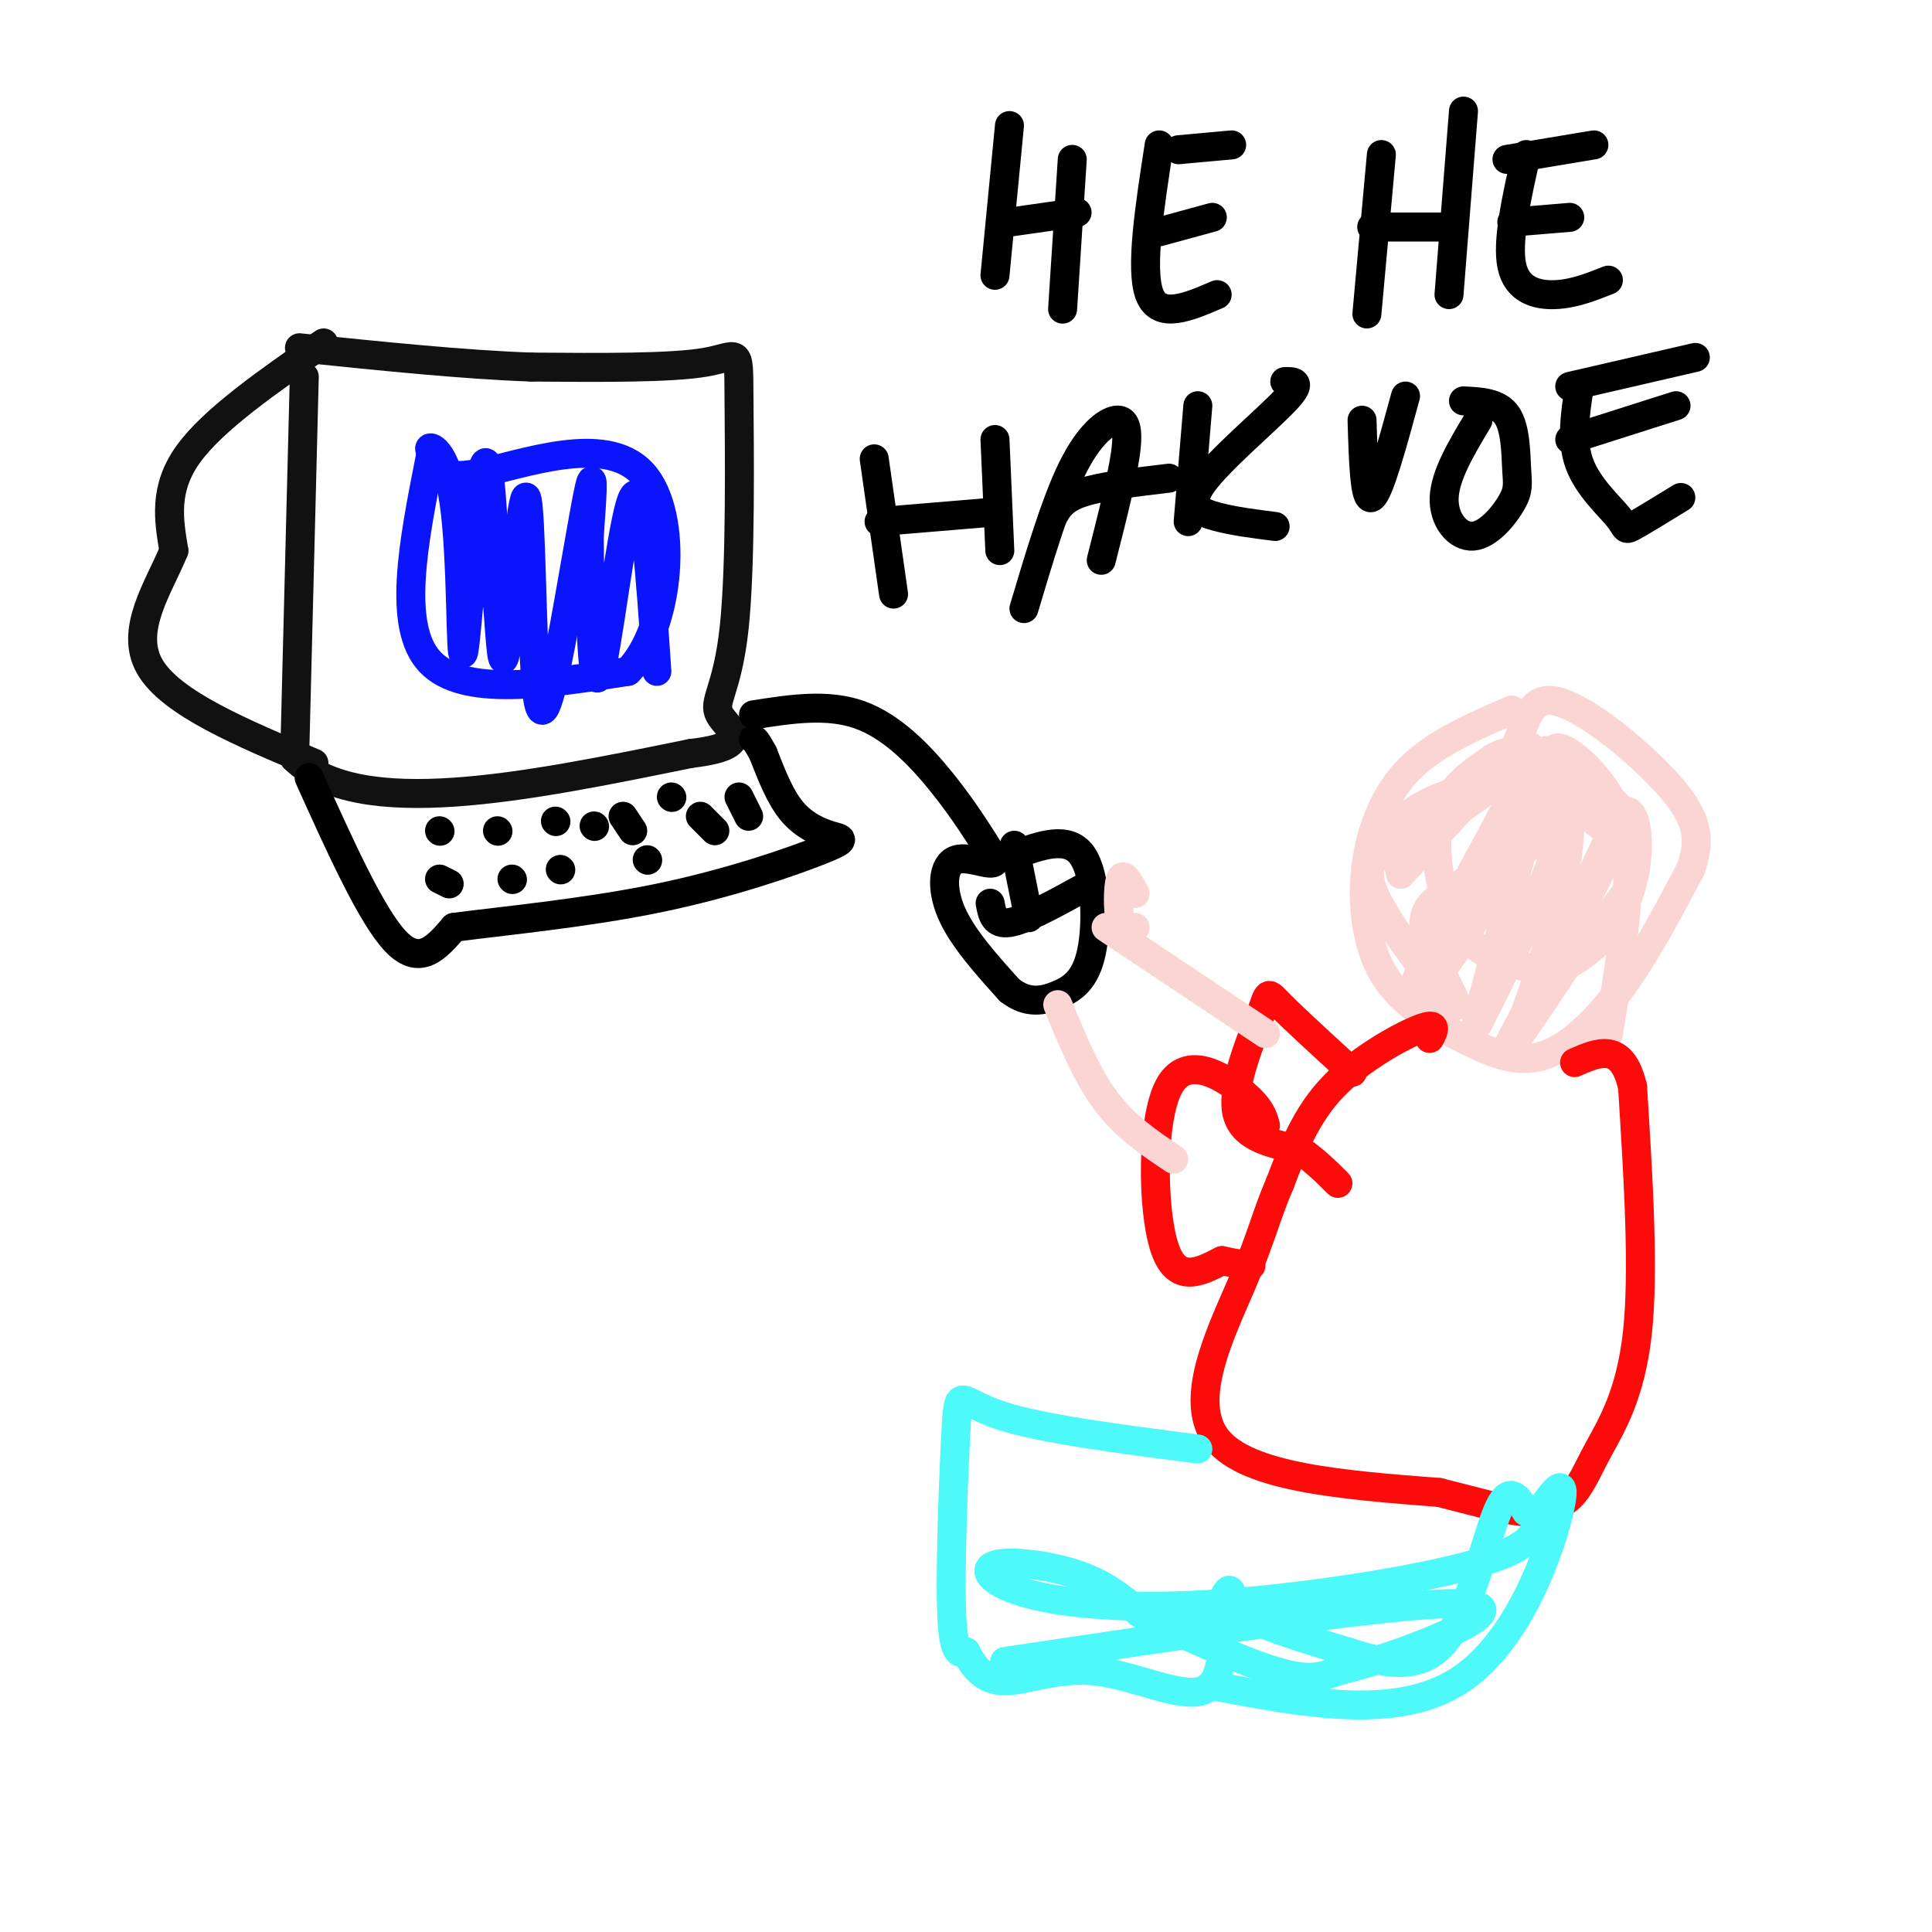 <svg viewBox='0 0 400 400' version='1.1' xmlns='http://www.w3.org/2000/svg' xmlns:xlink='http://www.w3.org/1999/xlink'><g fill='none' stroke='rgb(17,17,17)' stroke-width='6' stroke-linecap='round' stroke-linejoin='round'><path d='M63,78c0.000,0.000 -2.000,79.000 -2,79'/><path d='M61,157c13.333,13.000 47.667,6.000 82,-1'/><path d='M143,156c13.878,-1.623 7.572,-5.181 6,-8c-1.572,-2.819 1.589,-4.900 3,-18c1.411,-13.100 1.072,-37.219 1,-48c-0.072,-10.781 0.122,-8.223 -7,-7c-7.122,1.223 -21.561,1.112 -36,1'/><path d='M110,76c-14.000,-0.500 -31.000,-2.250 -48,-4'/><path d='M67,71c-11.417,7.917 -22.833,15.833 -28,23c-5.167,7.167 -4.083,13.583 -3,20'/><path d='M36,114c-3.089,7.556 -9.311,16.444 -5,24c4.311,7.556 19.156,13.778 34,20'/></g>
<g fill='none' stroke='rgb(10,20,253)' stroke-width='6' stroke-linecap='round' stroke-linejoin='round'><path d='M89,95c-3.417,17.333 -6.833,34.667 0,42c6.833,7.333 23.917,4.667 41,2'/><path d='M130,139c8.929,-9.024 10.750,-32.583 3,-41c-7.750,-8.417 -25.071,-1.690 -34,0c-8.929,1.690 -9.464,-1.655 -10,-5'/><path d='M89,93c-0.482,-0.856 3.314,-0.498 5,11c1.686,11.498 1.262,34.134 2,31c0.738,-3.134 2.640,-32.038 4,-38c1.360,-5.962 2.180,11.019 3,28'/><path d='M103,125c0.692,8.593 0.922,16.076 2,8c1.078,-8.076 3.004,-31.711 4,-30c0.996,1.711 1.061,28.768 2,39c0.939,10.232 2.753,3.639 5,-8c2.247,-11.639 4.928,-28.326 6,-33c1.072,-4.674 0.536,2.663 0,10'/><path d='M122,111c0.095,10.738 0.333,32.583 2,29c1.667,-3.583 4.762,-32.595 7,-37c2.238,-4.405 3.619,15.798 5,36'/></g>
<g fill='none' stroke='rgb(0,0,0)' stroke-width='6' stroke-linecap='round' stroke-linejoin='round'><path d='M64,161c6.500,14.417 13.000,28.833 18,34c5.000,5.167 8.500,1.083 12,-3'/><path d='M94,192c9.368,-1.254 26.786,-2.888 42,-6c15.214,-3.112 28.222,-7.700 34,-10c5.778,-2.300 4.325,-2.312 2,-3c-2.325,-0.688 -5.521,-2.054 -8,-5c-2.479,-2.946 -4.239,-7.473 -6,-12'/><path d='M158,156c-1.333,-2.500 -1.667,-2.750 -2,-3'/><path d='M91,172c0.000,0.000 0.100,0.100 0.1,0.1'/><path d='M91,182c0.000,0.000 2.000,1.000 2,1'/><path d='M103,172c0.000,0.000 0.100,0.100 0.1,0.1'/><path d='M106,182c0.000,0.000 0.100,0.100 0.1,0.1'/><path d='M115,170c0.000,0.000 0.100,0.100 0.1,0.1'/><path d='M116,180c0.000,0.000 0.100,0.100 0.1,0.1'/><path d='M123,171c0.000,0.000 0.100,0.100 0.1,0.1'/><path d='M129,169c0.000,0.000 2.000,3.000 2,3'/><path d='M134,178c0.000,0.000 0.100,0.100 0.1,0.1'/><path d='M139,165c0.000,0.000 0.100,0.100 0.1,0.1'/><path d='M145,169c0.000,0.000 3.000,3.000 3,3'/><path d='M155,169c0.000,0.000 -2.000,-4.000 -2,-4'/><path d='M156,148c7.644,-1.200 15.289,-2.400 22,0c6.711,2.400 12.489,8.400 17,14c4.511,5.600 7.756,10.800 11,16'/><path d='M206,178c0.095,2.012 -5.167,-0.958 -8,0c-2.833,0.958 -3.238,5.845 -1,11c2.238,5.155 7.119,10.577 12,16'/><path d='M209,205c3.710,2.928 6.984,2.249 10,1c3.016,-1.249 5.774,-3.067 7,-9c1.226,-5.933 0.922,-15.981 -2,-20c-2.922,-4.019 -8.461,-2.010 -14,0'/><path d='M205,187c0.417,2.250 0.833,4.500 4,4c3.167,-0.500 9.083,-3.750 15,-7'/><path d='M210,175c0.000,0.000 3.000,15.000 3,15'/></g>
<g fill='none' stroke='rgb(251,212,212)' stroke-width='6' stroke-linecap='round' stroke-linejoin='round'><path d='M313,147c-7.865,3.386 -15.729,6.773 -21,12c-5.271,5.227 -7.947,12.296 -9,19c-1.053,6.704 -0.483,13.044 1,18c1.483,4.956 3.878,8.527 8,12c4.122,3.473 9.971,6.848 15,9c5.029,2.152 9.239,3.079 14,1c4.761,-2.079 10.075,-7.166 15,-14c4.925,-6.834 9.463,-15.417 14,-24'/><path d='M350,180c2.402,-6.563 1.406,-10.971 -5,-18c-6.406,-7.029 -18.222,-16.678 -24,-17c-5.778,-0.322 -5.517,8.682 -10,15c-4.483,6.318 -13.709,9.948 -18,13c-4.291,3.052 -3.645,5.526 -3,8'/><path d='M290,181c7.166,-7.462 26.580,-30.115 27,-26c0.420,4.115 -18.156,35.000 -23,46c-4.844,11.000 4.042,2.115 11,-10c6.958,-12.115 11.988,-27.462 14,-33c2.012,-5.538 1.006,-1.269 0,3'/><path d='M319,161c-2.275,9.242 -7.964,30.847 -11,42c-3.036,11.153 -3.420,11.854 0,5c3.420,-6.854 10.643,-21.262 14,-32c3.357,-10.738 2.848,-17.806 3,-16c0.152,1.806 0.964,12.486 -2,26c-2.964,13.514 -9.704,29.861 -9,29c0.704,-0.861 8.852,-18.931 17,-37'/><path d='M331,178c3.843,-8.212 4.952,-10.244 6,-10c1.048,0.244 2.035,2.762 2,7c-0.035,4.238 -1.093,10.196 -4,15c-2.907,4.804 -7.663,8.456 -11,10c-3.337,1.544 -5.255,0.981 -9,0c-3.745,-0.981 -9.316,-2.379 -13,-8c-3.684,-5.621 -5.481,-15.463 -4,-22c1.481,-6.537 6.241,-9.768 11,-13'/><path d='M309,157c3.622,-2.293 7.175,-1.525 10,0c2.825,1.525 4.920,3.809 5,7c0.080,3.191 -1.855,7.290 -7,11c-5.145,3.710 -13.500,7.033 -18,10c-4.500,2.967 -5.144,5.579 -3,11c2.144,5.421 7.077,13.652 5,12c-2.077,-1.652 -11.165,-13.186 -15,-20c-3.835,-6.814 -2.418,-8.907 -1,-11'/><path d='M285,177c1.357,-3.915 5.250,-8.202 11,-11c5.750,-2.798 13.356,-4.106 20,-4c6.644,0.106 12.327,1.626 16,3c3.673,1.374 5.335,2.601 0,14c-5.335,11.399 -17.667,32.971 -20,38c-2.333,5.029 5.334,-6.486 13,-18'/><path d='M325,199c3.947,-5.001 7.314,-8.502 10,-12c2.686,-3.498 4.692,-6.993 3,-10c-1.692,-3.007 -7.080,-5.527 -11,-10c-3.920,-4.473 -6.370,-10.900 -5,-12c1.370,-1.100 6.561,3.127 10,8c3.439,4.873 5.125,10.392 5,19c-0.125,8.608 -2.063,20.304 -4,32'/></g>
<g fill='none' stroke='rgb(253,10,10)' stroke-width='6' stroke-linecap='round' stroke-linejoin='round'><path d='M296,215c0.911,-1.733 1.822,-3.467 -2,-2c-3.822,1.467 -12.378,6.133 -18,12c-5.622,5.867 -8.311,12.933 -11,20'/><path d='M265,245c-2.667,6.071 -3.833,11.250 -8,21c-4.167,9.750 -11.333,24.071 -5,32c6.333,7.929 26.167,9.464 46,11'/><path d='M298,309c10.709,2.686 14.483,3.902 18,4c3.517,0.098 6.778,-0.922 9,-3c2.222,-2.078 3.406,-5.213 6,-10c2.594,-4.787 6.598,-11.225 8,-24c1.402,-12.775 0.201,-31.888 -1,-51'/><path d='M338,225c-2.167,-9.333 -7.083,-7.167 -12,-5'/><path d='M280,222c-6.113,-5.595 -12.226,-11.190 -15,-14c-2.774,-2.810 -2.208,-2.833 -4,2c-1.792,4.833 -5.940,14.524 -5,20c0.940,5.476 6.970,6.738 13,8'/><path d='M269,238c3.500,2.500 5.750,4.750 8,7'/><path d='M262,233c-0.518,-1.881 -1.036,-3.762 -5,-7c-3.964,-3.238 -11.375,-7.833 -15,-1c-3.625,6.833 -3.464,25.095 -1,33c2.464,7.905 7.232,5.452 12,3'/><path d='M253,261c3.000,0.667 4.500,0.833 6,1'/></g>
<g fill='none' stroke='rgb(77,249,249)' stroke-width='6' stroke-linecap='round' stroke-linejoin='round'><path d='M248,300c-16.357,-2.107 -32.714,-4.214 -41,-7c-8.286,-2.786 -8.500,-6.250 -9,2c-0.500,8.250 -1.286,28.214 -1,38c0.286,9.786 1.643,9.393 3,9'/><path d='M200,342c1.463,2.994 3.619,5.978 8,6c4.381,0.022 10.987,-2.917 19,-2c8.013,0.917 17.432,5.691 22,4c4.568,-1.691 4.284,-9.845 4,-18'/><path d='M253,332c1.071,-3.452 1.750,-3.083 2,-2c0.250,1.083 0.071,2.881 4,5c3.929,2.119 11.964,4.560 20,7'/><path d='M279,342c7.036,2.238 14.625,4.333 20,-2c5.375,-6.333 8.536,-21.095 11,-27c2.464,-5.905 4.232,-2.952 6,0'/><path d='M251,349c19.089,3.622 38.178,7.244 51,-1c12.822,-8.244 19.378,-28.356 21,-36c1.622,-7.644 -1.689,-2.822 -5,2'/><path d='M318,314c-0.304,1.796 1.436,5.285 -10,9c-11.436,3.715 -36.048,7.656 -55,9c-18.952,1.344 -32.245,0.092 -40,-2c-7.755,-2.092 -9.973,-5.025 -7,-6c2.973,-0.975 11.135,0.007 17,2c5.865,1.993 9.432,4.996 13,8'/><path d='M236,334c7.710,3.923 20.486,9.731 28,12c7.514,2.269 9.767,1.000 13,0c3.233,-1.000 7.447,-1.731 16,-5c8.553,-3.269 21.444,-9.077 8,-9c-13.444,0.077 -53.222,6.038 -93,12'/></g>
<g fill='none' stroke='rgb(251,212,212)' stroke-width='6' stroke-linecap='round' stroke-linejoin='round'><path d='M262,214c0.000,0.000 -33.000,-22.000 -33,-22'/><path d='M243,240c-5.000,-3.333 -10.000,-6.667 -14,-12c-4.000,-5.333 -7.000,-12.667 -10,-20'/><path d='M235,192c-1.200,0.644 -2.400,1.289 -3,-1c-0.600,-2.289 -0.600,-7.511 0,-9c0.600,-1.489 1.800,0.756 3,3'/></g>
<g fill='none' stroke='rgb(0,0,0)' stroke-width='6' stroke-linecap='round' stroke-linejoin='round'><path d='M209,26c0.000,0.000 -3.000,31.000 -3,31'/><path d='M209,46c0.000,0.000 14.000,-2.000 14,-2'/><path d='M222,33c0.000,0.000 -2.000,31.000 -2,31'/><path d='M240,30c-2.000,12.917 -4.000,25.833 -2,31c2.000,5.167 8.000,2.583 14,0'/><path d='M240,48c0.000,0.000 11.000,-3.000 11,-3'/><path d='M244,31c0.000,0.000 11.000,-1.000 11,-1'/><path d='M286,32c0.000,0.000 -3.000,33.000 -3,33'/><path d='M284,47c0.000,0.000 14.000,0.000 14,0'/><path d='M303,23c0.000,0.000 -3.000,38.000 -3,38'/><path d='M316,32c-2.022,8.978 -4.044,17.956 -3,23c1.044,5.044 5.156,6.156 9,6c3.844,-0.156 7.422,-1.578 11,-3'/><path d='M313,46c0.000,0.000 12.000,-1.000 12,-1'/><path d='M312,33c0.000,0.000 18.000,-3.000 18,-3'/><path d='M181,95c0.000,0.000 4.000,28.000 4,28'/><path d='M182,108c0.000,0.000 24.000,-2.000 24,-2'/><path d='M206,91c0.000,0.000 1.000,23.000 1,23'/><path d='M212,126c3.298,-11.048 6.595,-22.095 10,-29c3.405,-6.905 6.917,-9.667 9,-10c2.083,-0.333 2.738,1.762 2,7c-0.738,5.238 -2.869,13.619 -5,22'/><path d='M218,107c1.000,-1.833 2.000,-3.667 6,-5c4.000,-1.333 11.000,-2.167 18,-3'/><path d='M248,84c0.000,0.000 -2.000,24.000 -2,24'/><path d='M266,79c1.940,-0.036 3.881,-0.071 0,4c-3.881,4.071 -13.583,12.250 -17,17c-3.417,4.750 -0.548,6.071 3,7c3.548,0.929 7.774,1.464 12,2'/><path d='M282,87c0.250,8.417 0.500,16.833 2,16c1.500,-0.833 4.250,-10.917 7,-21'/><path d='M303,83c3.596,0.168 7.192,0.335 9,3c1.808,2.665 1.827,7.827 2,11c0.173,3.173 0.500,4.356 -1,7c-1.500,2.644 -4.827,6.750 -8,7c-3.173,0.250 -6.192,-3.357 -6,-8c0.192,-4.643 3.596,-10.321 7,-16'/><path d='M327,80c-0.875,5.613 -1.750,11.226 0,16c1.750,4.774 6.125,8.708 8,11c1.875,2.292 1.250,2.940 3,2c1.750,-0.940 5.875,-3.470 10,-6'/><path d='M325,91c0.000,0.000 22.000,-7.000 22,-7'/><path d='M325,80c0.000,0.000 26.000,-6.000 26,-6'/></g>
</svg>